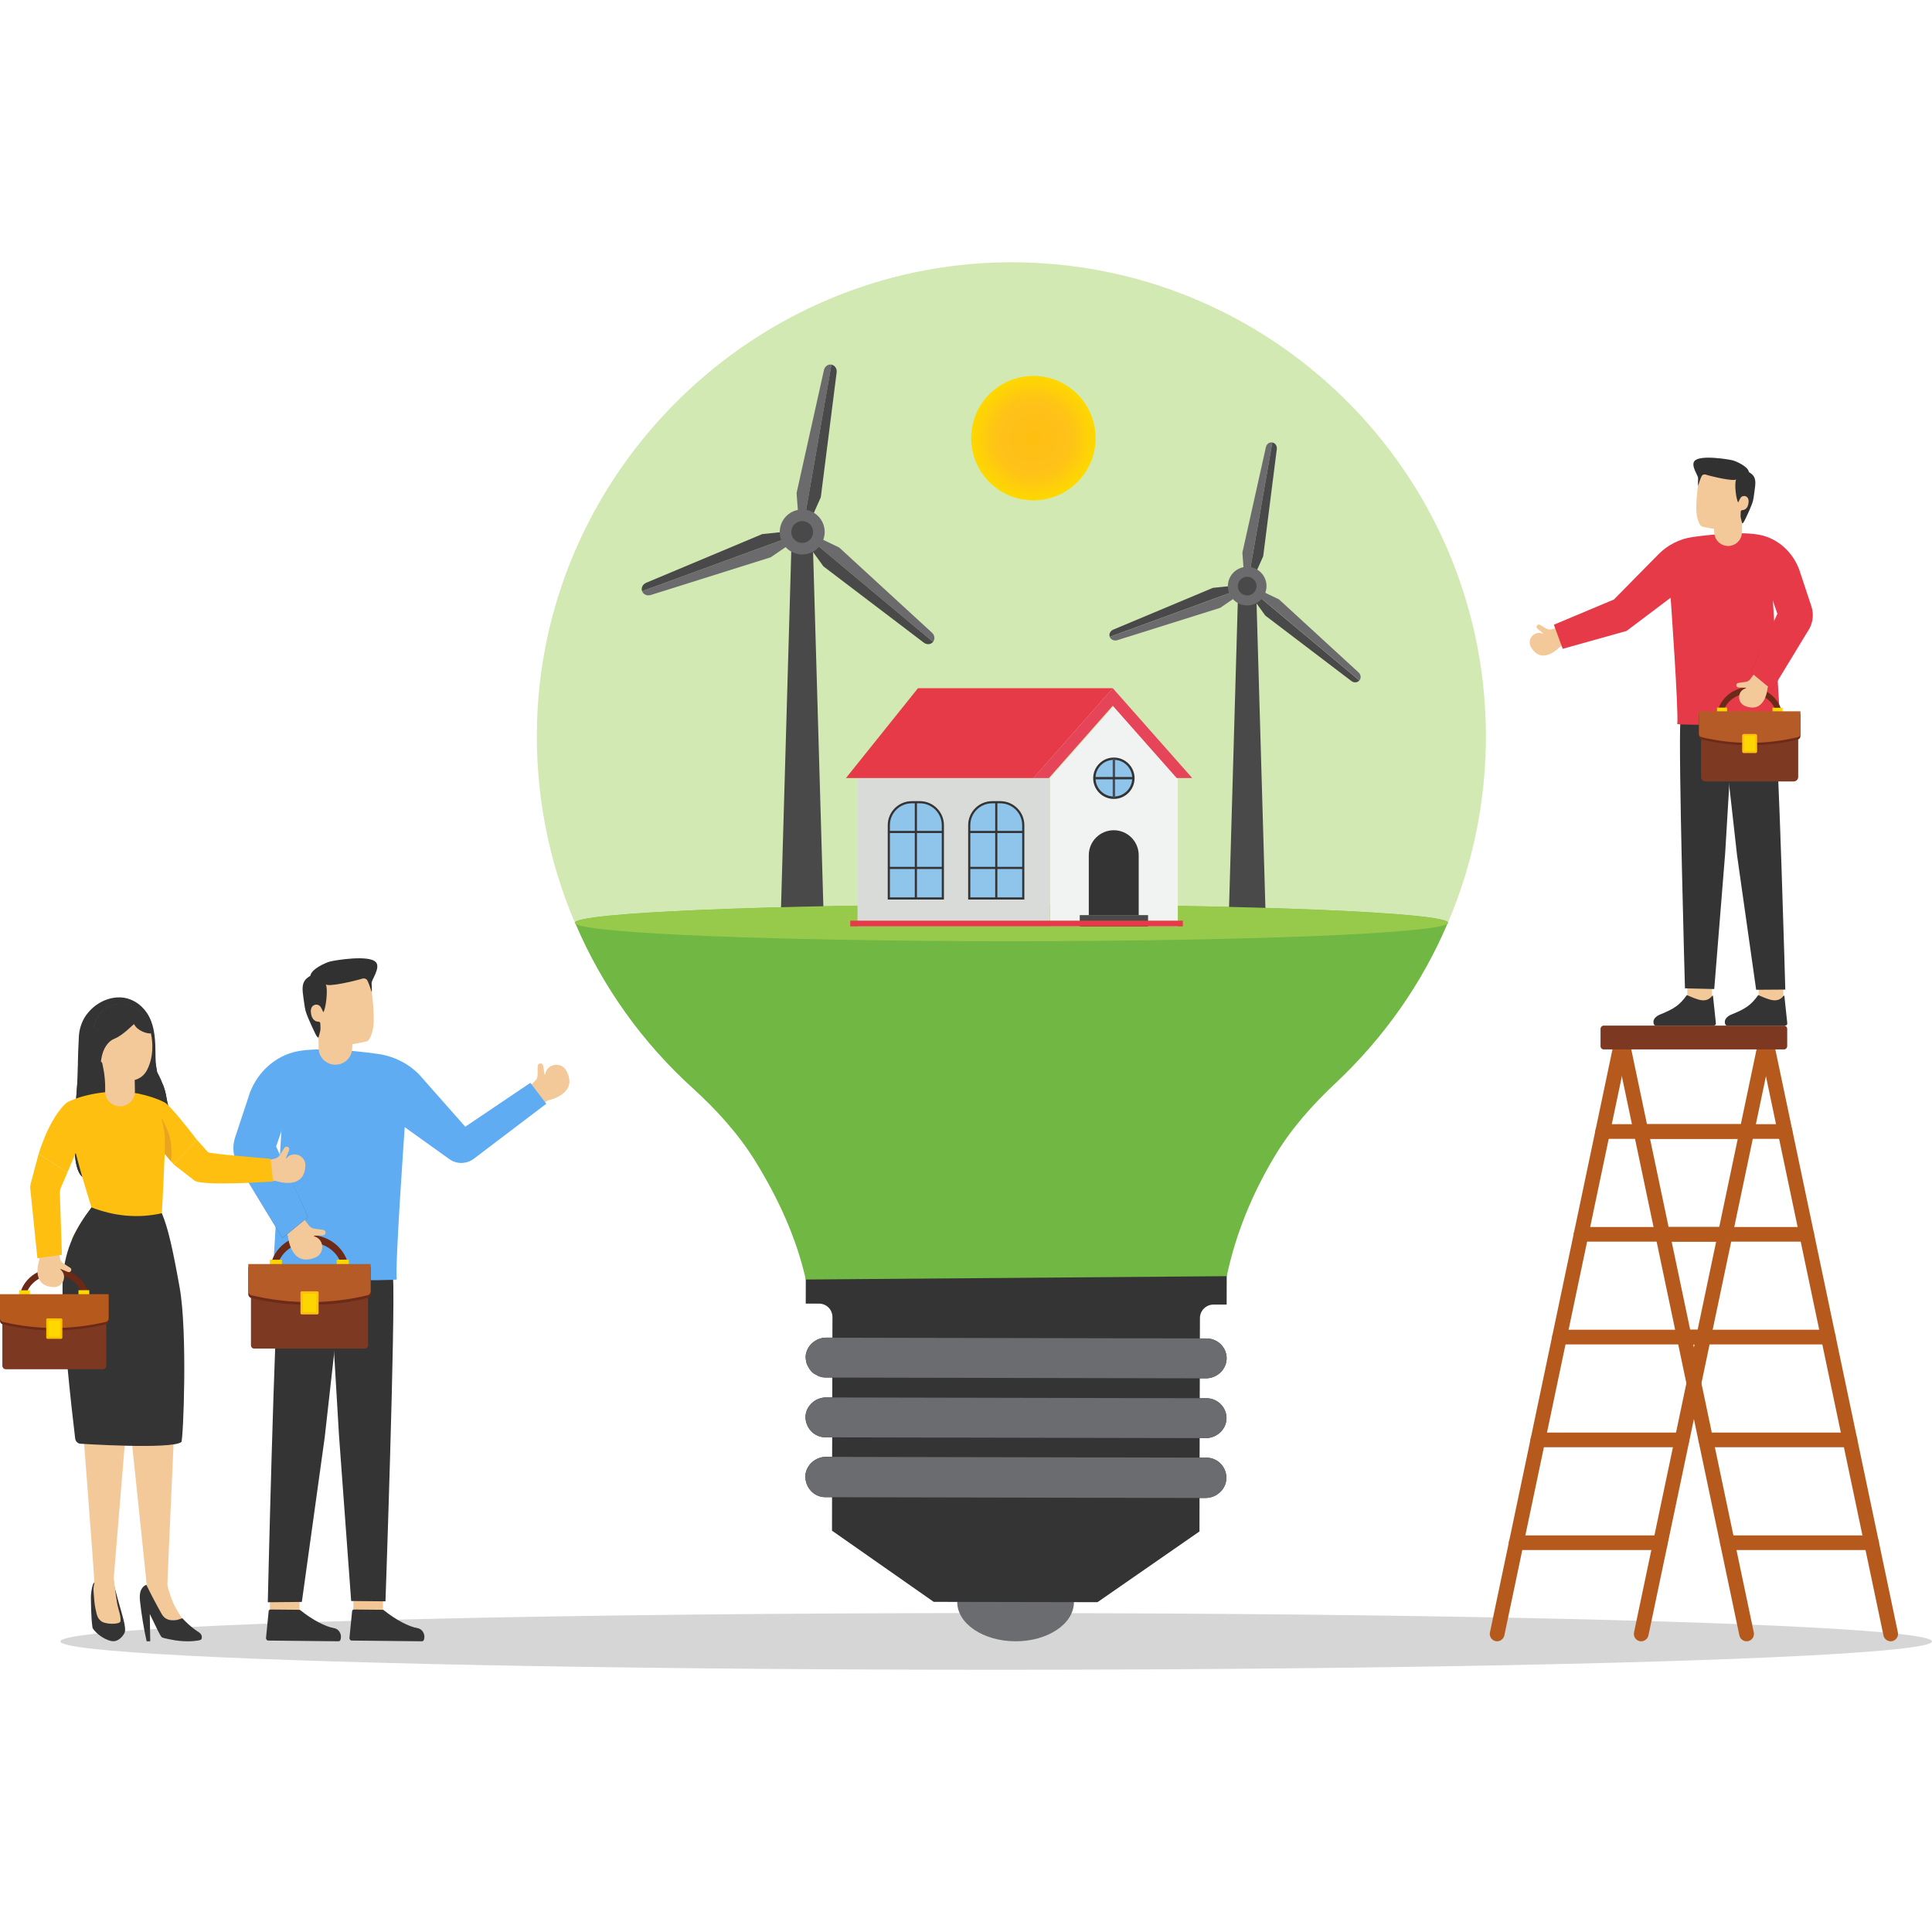 <?xml version="1.0" encoding="utf-8"?>
<svg xmlns="http://www.w3.org/2000/svg" id="Layer_1" style="enable-background:new 0 0 2950 2950" version="1.1" viewBox="0 0 2950 2950" x="0" y="0">
  <g>
    <g>
      <ellipse cx="1521.1" cy="2506.3" rx="1428.9" ry="43.3" style="opacity:.18;fill:#1e1e1e"/>
      <g>
        <g>
          <g>
            <g>
              <g>
                <path d="M1639.8,2446.5c-0.1,33-40,59.7-89.2,59.6c-49.2-0.1-89-26.9-89-59.9c0.1-33,40-59.7,89.2-59.6&#xD;&#xA;								C1600.1,2386.7,1639.9,2413.5,1639.8,2446.5z" style="fill:#6b6c6f"/>
                <g>
                  <path d="M1832.2,2012.6l-0.1,31.1l10.4,0c17.5,0,31.7,15,30.4,32.5c-1.3,16.2-15.6,28.5-31.8,28.4l-9.1,0&#xD;&#xA;									l-0.1,30.4l10.4,0c17.5,0,31.7,15,30.4,32.5c-1.3,16.2-15.6,28.5-31.8,28.4l-9.1,0l-0.1,29.8l10.4,0&#xD;&#xA;									c17.5,0,31.7,15,30.4,33.1c-1.3,16.2-15.6,28.5-31.8,28.4l-9.1,0l-0.1,51.2l-155.7,108l-250.1-0.5l-155.3-108.7l0.1-51.2&#xD;&#xA;									l-10.4,0c-17.5,0-31.1-15-30.4-33.1c1.3-16.2,15.6-28.5,31.8-28.5l9.1,0l0.1-29.8l-10.4,0c-17.5,0-31.1-15-30.4-32.5&#xD;&#xA;									c1.3-16.2,15.6-28.5,31.8-28.4l9.1,0l0.1-30.4l-10.4,0c-5.2,0-10.4-1.3-14.9-4.6c-4.5-1.9-8.4-5.8-11-11&#xD;&#xA;									c-3.2-4.5-4.5-10.4-4.5-16.9c1.3-16.2,15.6-28.5,31.8-28.4l9.1,0l0.1-31.1c0-11.7-9-20.8-20.7-20.8l-20.1,0l0.4-183.4&#xD;&#xA;									l642.7,1.4L1873,1992l-20.1,0C1841.9,1991.9,1832.2,2001,1832.2,2012.6z" style="fill:#353434"/>
                  <path d="M1872.9,2076.2c-1.3,16.2-15.6,28.5-31.8,28.4l-580.5-1.2c-5.2,0-10.4-1.3-14.9-4.6&#xD;&#xA;									c-4.5-1.9-8.4-5.8-11-11c-3.2-4.5-4.5-10.4-4.5-16.9c1.3-16.2,15.6-28.5,31.8-28.4l580.5,1.2&#xD;&#xA;									C1860,2043.8,1874.2,2058.7,1872.9,2076.2z" style="fill:#6b6c6f"/>
                  <path d="M1245.6,2098.8c-4.5-1.9-8.4-5.8-11-11l1.3-2.6L1245.6,2098.8z" style="fill:#6b6c6f"/>
                  <path d="M1872.7,2167.5c-1.3,16.2-15.6,28.5-31.8,28.4l-580.5-1.2c-17.5,0-31.1-15-30.4-32.5&#xD;&#xA;									c1.3-16.2,15.6-28.5,31.8-28.4l580.5,1.2C1859.8,2135.1,1874,2150.1,1872.7,2167.5z" style="fill:#6b6c6f"/>
                  <path d="M1872.5,2258.9c-1.3,16.2-15.6,28.5-31.8,28.4l-580.5-1.2c-17.5,0-31.1-15-30.4-33.1&#xD;&#xA;									c1.3-16.2,15.6-28.5,31.8-28.5l580.5,1.2C1859.6,2225.8,1873.8,2240.8,1872.5,2258.9z" style="fill:#6b6c6f"/>
                </g>
              </g>
              <g>
                <g style="opacity:.42">
                  <path d="M2268.9,1119.1c0.6,103-20.1,200.9-58,289.8c0-15.3-298.5-27.9-666.7-27.9s-666.4,12.6-666.4,27.9&#xD;&#xA;									c-40.2-94.3-61.3-198.8-57.7-309c12.9-384.7,332.2-695.5,717.2-699.4C1938,396.5,2265.6,718.5,2268.9,1119.1z" style="fill:#97ca4a"/>
                </g>
                <g>
                  <path d="M2211,1408.9c0,0.6-0.3,0.9-0.9,1.5c-39.3,92.5-97.9,174.8-170,242.7c-36.3,33.9-69.4,71.2-94.6,113.8&#xD;&#xA;									c-33.9,56.8-58.6,117.1-72.4,181.7l-642.7,5.1c-14.7-64.6-42.3-124.3-77.2-180.8c-25.8-41.7-59.2-78.4-95.5-111.4&#xD;&#xA;									c-76.6-69.4-137.8-154.7-179-251.1c-0.6-0.6-0.9-0.9-0.9-1.5c0-15.3,298.2-27.9,666.4-27.9S2211,1393.6,2211,1408.9z" style="fill:#70b744"/>
                </g>
              </g>
            </g>
          </g>
        </g>
      </g>
      <polygon points="1932.4 1394.4 1876.4 1394.4 1890.4 905.3 1918.2 905.3" style="fill:#4a494a"/>
      <g>
        <g>
          <g>
            <path d="M1942.7,675.6l-35.9,205.9l-7.1-1.2l-2.7-36.4l35.9-161.1C1933.9,678,1938.2,674.8,1942.7,675.6z" style="fill:#6b6b6d"/>
            <path d="M1928.8,849.4l-14.9,33.3l-7.1-1.2l35.9-205.9c4.5,0.8,7.5,5.2,6.9,10L1928.8,849.4z" style="fill:#4a494a"/>
          </g>
          <g>
            <path d="M1694.5,972.5l196.3-71.8l2.5,6.8l-30.1,20.6l-157.5,49.5C1701,978.9,1696.1,976.7,1694.5,972.5z" style="fill:#6b6b6d"/>
            <path d="M1852,897.6l36.3-3.8l2.5,6.8l-196.3,71.8c-1.6-4.3,0.8-9.1,5.3-11L1852,897.6z" style="fill:#4a494a"/>
          </g>
          <g>
            <path d="M2075.7,1038.9l-160.3-134l4.6-5.5l32.9,15.8l121.6,111.6C2078.1,1030.2,2078.6,1035.5,2075.7,1038.9z" style="fill:#6b6b6d"/>
            <path d="M1932.1,940l-21.4-29.5l4.6-5.5l160.3,134c-2.9,3.5-8.2,3.9-12.1,0.9L1932.1,940z" style="fill:#4a494a"/>
          </g>
        </g>
        <g>
          <path d="M1933.4,900c-2.8,16-18.1,26.8-34.1,24c-16-2.8-26.8-18.1-24-34.1c2.8-16,18.1-26.8,34.1-24&#xD;&#xA;					C1925.5,868.7,1936.2,883.9,1933.4,900z" style="fill:#6b6b6d"/>
          <path d="M1918.4,897.4c-1.4,7.8-8.8,13-16.5,11.6c-7.8-1.4-13-8.8-11.6-16.5c1.4-7.8,8.8-13,16.5-11.6&#xD;&#xA;					C1914.6,882.2,1919.8,889.6,1918.4,897.4z" style="fill:#4a494a"/>
        </g>
      </g>
      <polygon points="1257.5 1394.4 1192.3 1394.4 1208.7 824.4 1241 824.4" style="fill:#4a494a"/>
      <g>
        <g>
          <g>
            <path d="M1269.6,556.7l-41.8,239.9l-8.3-1.4l-3.2-42.4l41.8-187.8C1259.3,559.5,1264.3,555.8,1269.6,556.7z" style="fill:#6b6b6d"/>
            <path d="M1253.3,759.3l-17.3,38.8l-8.3-1.4l41.8-239.9c5.2,0.9,8.7,6,8,11.7L1253.3,759.3z" style="fill:#4a494a"/>
          </g>
          <g>
            <path d="M980.4,902.7l228.7-83.7l2.9,7.9l-35.1,24l-183.5,57.7C987.9,910.2,982.2,907.7,980.4,902.7z" style="fill:#6b6b6d"/>
            <path d="M1163.9,815.5l42.3-4.4l2.9,7.9l-228.7,83.7c-1.8-5,0.9-10.6,6.1-12.8L1163.9,815.5z" style="fill:#4a494a"/>
          </g>
          <g>
            <path d="M1424.6,980.2l-186.9-156.2l5.4-6.4l38.3,18.4l141.7,130.1C1427.3,969.9,1428,976.1,1424.6,980.2z" style="fill:#6b6b6d"/>
            <path d="M1257.3,864.8l-24.9-34.4l5.4-6.4l186.9,156.2c-3.4,4.1-9.6,4.5-14.1,1.1L1257.3,864.8z" style="fill:#4a494a"/>
          </g>
        </g>
        <g>
          <path d="M1258.7,818.2c-3.3,18.7-21.1,31.2-39.7,27.9c-18.7-3.3-31.2-21.1-27.9-39.7c3.3-18.7,21.1-31.2,39.7-27.9&#xD;&#xA;					C1249.5,781.7,1262,799.5,1258.7,818.2z" style="fill:#6b6b6d"/>
          <path d="M1241.3,815.2c-1.6,9.1-10.2,15.1-19.3,13.5s-15.1-10.2-13.5-19.3c1.6-9.1,10.2-15.1,19.3-13.5&#xD;&#xA;					S1242.9,806.1,1241.3,815.2z" style="fill:#4a494a"/>
        </g>
      </g>
      <path d="M2211,1408.9c0,0.6-0.3,0.9-0.9,1.5c-17.7,15-309,26.7-665.8,26.7c-356.8,0-647.8-11.7-665.5-26.7&#xD;&#xA;			c-0.6-0.6-0.9-0.9-0.9-1.5c0-15.3,298.2-27.9,666.4-27.9S2211,1393.6,2211,1408.9z" style="fill:#97ca4a"/>
      <g>
        <g>
          <polyline points="1798.4 1188.2 1700.8 1077.8 1603.2 1188.2 1603.2 1414.7 1798.4 1414.7 1798.4 1188.2" style="fill:#f0f3f1"/>
        </g>
        <g>
          <g>
            <path d="M1670.9,1188.2c0,16.5,13.4,29.8,29.8,29.8c16.5,0,29.8-13.4,29.8-29.8c0-16.5-13.4-29.8-29.8-29.8&#xD;&#xA;						C1684.3,1158.4,1670.9,1171.7,1670.9,1188.2z" style="fill:#8fc5ea"/>
            <path d="M1700.8,1219.9c17.4,0,31.6-14.2,31.6-31.6c0-17.4-14.2-31.6-31.6-31.6c-17.4,0-31.6,14.2-31.6,31.6&#xD;&#xA;						C1669.2,1205.7,1683.3,1219.9,1700.8,1219.9z M1700.8,1160.2c15.5,0,28,12.6,28,28c0,15.5-12.6,28-28,28c-15.5,0-28-12.6-28-28&#xD;&#xA;						C1672.7,1172.8,1685.3,1160.2,1700.8,1160.2z" style="fill:#353434"/>
          </g>
          <g>
            <rect height="59.7" style="fill:#424e5c" width="3.6" x="1699" y="1158.4"/>
          </g>
          <g>
            <rect height="3.6" style="fill:#353434" width="59.7" x="1670.9" y="1186.4"/>
          </g>
        </g>
        <g>
          <rect height="17.4" style="fill:#4a4a4a" transform="rotate(-180 1700.79 1406.06)" width="104.3" x="1648.6" y="1397.4"/>
        </g>
        <g>
          <path d="M1662.6,1397.4h76.1v-91.6c0-21-17-38.1-38.1-38.1l0,0c-21,0-38.1,17-38.1,38.1V1397.4z" style="fill:#353434"/>
        </g>
        <g>
          <rect height="226.5" style="fill:#d8dbd7" transform="rotate(-180 1456.27 1301.48)" width="293.9" x="1309.3" y="1188.2"/>
        </g>
        <g>
          <polygon points="1699.1 1077.6 1601.6 1188 1577.9 1188 1699.1 1050.8 1820.4 1188 1796.7 1188" style="fill:#e64459"/>
        </g>
        <g>
          <polygon points="1699.1 1050.8 1401.7 1050.8 1291.7 1188 1577.9 1188" style="fill:#e63a48"/>
        </g>
        <g>
          <g>
            <path d="M1562.5,1371.8V1260c0-19.3-15.7-35-35-35h-12.4c-19.3,0-35,15.7-35,35v111.8H1562.5z" style="fill:#8fc5ea"/>
            <path d="M1478.4,1373.5h85.7V1260c0-20.2-16.4-36.7-36.7-36.7h-12.4c-20.2,0-36.7,16.4-36.7,36.7V1373.5z&#xD;&#xA;						 M1560.8,1370.2h-79.2V1260c0-18.4,15-33.4,33.4-33.4h12.4c18.4,0,33.4,15,33.4,33.4V1370.2z" style="fill:#353434"/>
          </g>
          <g>
            <rect height="146.8" style="fill:#353434" width="3.3" x="1519.6" y="1225"/>
          </g>
          <g>
            <rect height="3.3" style="fill:#353434" width="82.4" x="1480" y="1268.7"/>
          </g>
          <g>
            <rect height="3.3" style="fill:#353434" width="82.4" x="1480" y="1323.6"/>
          </g>
        </g>
        <g>
          <g>
            <path d="M1439.7,1371.8V1260c0-19.3-15.7-35-35-35h-12.4c-19.3,0-35,15.7-35,35v111.8H1439.7z" style="fill:#8fc5ea"/>
            <path d="M1355.6,1373.5h85.7V1260c0-20.2-16.4-36.7-36.7-36.7h-12.4c-20.2,0-36.7,16.4-36.7,36.7V1373.5z&#xD;&#xA;						 M1438,1370.2h-79.2V1260c0-18.4,15-33.4,33.4-33.4h12.4c18.4,0,33.4,15,33.4,33.4V1370.2z" style="fill:#353434"/>
          </g>
          <g>
            <rect height="146.8" style="fill:#353434" width="3.3" x="1396.8" y="1225"/>
          </g>
          <g>
            <rect height="3.3" style="fill:#353434" width="82.4" x="1357.2" y="1268.7"/>
          </g>
          <g>
            <rect height="3.3" style="fill:#353434" width="82.4" x="1357.2" y="1323.6"/>
          </g>
        </g>
        <rect height="8.7" style="fill:#e63a48" transform="rotate(-180 1552.194 1410.193)" width="507.8" x="1298.3" y="1405.9"/>
      </g>
      <g>
        <g>
          <g>
            <g>
              <g>
                <g>
                  <path d="M2506,2506.1c-0.8,0-1.5-0.1-2.3-0.2c-6.1-1.3-9.9-7.2-8.7-13.3l190.5-906.4c1.3-6.1,7.2-9.9,13.3-8.7&#xD;&#xA;									c6.1,1.3,9.9,7.2,8.7,13.3l-190.5,906.4C2515.8,2502.4,2511.2,2506.1,2506,2506.1z" style="fill:#b5591c"/>
                </g>
                <g>
                  <path d="M2286,2506.1c-0.8,0-1.5-0.1-2.3-0.2c-6.1-1.3-9.9-7.2-8.7-13.3l190.5-906.4c1.3-6.1,7.2-9.9,13.3-8.7&#xD;&#xA;									c6.1,1.3,9.9,7.2,8.7,13.3l-190.5,906.4C2295.8,2502.4,2291.1,2506.1,2286,2506.1z" style="fill:#b5591c"/>
                </g>
              </g>
              <g>
                <g>
                  <path d="M2667.2,1738.9h-220c-6.2,0-11.2-5-11.2-11.2s5-11.2,11.2-11.2h220c6.2,0,11.2,5,11.2,11.2&#xD;&#xA;									S2673.4,1738.9,2667.2,1738.9z" style="fill:#b5591c"/>
                </g>
                <g>
                  <path d="M2634.2,1895.9h-220c-6.2,0-11.2-5-11.2-11.2c0-6.2,5-11.2,11.2-11.2h220c6.2,0,11.2,5,11.2,11.2&#xD;&#xA;									C2645.4,1890.9,2640.4,1895.9,2634.2,1895.9z" style="fill:#b5591c"/>
                </g>
                <g>
                  <path d="M2601.2,2052.8h-220c-6.2,0-11.2-5-11.2-11.2c0-6.2,5-11.2,11.2-11.2h220c6.2,0,11.2,5,11.2,11.2&#xD;&#xA;									C2612.4,2047.8,2607.4,2052.8,2601.2,2052.8z" style="fill:#b5591c"/>
                </g>
                <g>
                  <path d="M2568.2,2209.8h-220.1c-6.2,0-11.2-5-11.2-11.2c0-6.2,5-11.2,11.2-11.2h220.1c6.2,0,11.2,5,11.2,11.2&#xD;&#xA;									C2579.5,2204.7,2574.4,2209.8,2568.2,2209.8z" style="fill:#b5591c"/>
                </g>
                <g>
                  <path d="M2535.2,2366.8h-220.1c-6.2,0-11.2-5-11.2-11.2s5-11.2,11.2-11.2h220.1c6.2,0,11.2,5,11.2,11.2&#xD;&#xA;									S2541.4,2366.8,2535.2,2366.8z" style="fill:#b5591c"/>
                </g>
              </g>
            </g>
            <g>
              <g>
                <g>
                  <path d="M2666.9,2506.1c0.8,0,1.5-0.1,2.3-0.2c6.1-1.3,9.9-7.2,8.7-13.3l-190.5-906.4&#xD;&#xA;									c-1.3-6.1-7.2-9.9-13.3-8.7c-6.1,1.3-9.9,7.2-8.7,13.3l190.5,906.4C2657,2502.4,2661.7,2506.1,2666.9,2506.1z" style="fill:#b5591c"/>
                </g>
                <g>
                  <path d="M2886.9,2506.1c0.8,0,1.5-0.1,2.3-0.2c6.1-1.3,9.9-7.2,8.7-13.3l-190.5-906.4&#xD;&#xA;									c-1.3-6.1-7.2-9.9-13.3-8.7c-6.1,1.3-9.9,7.2-8.7,13.3l190.5,906.4C2877,2502.4,2881.7,2506.1,2886.9,2506.1z" style="fill:#b5591c"/>
                </g>
              </g>
              <g>
                <g>
                  <path d="M2505.6,1738.9h220c6.2,0,11.2-5,11.2-11.2s-5-11.2-11.2-11.2h-220c-6.2,0-11.2,5-11.2,11.2&#xD;&#xA;									S2499.4,1738.9,2505.6,1738.9z" style="fill:#b5591c"/>
                </g>
                <g>
                  <path d="M2538.7,1895.9h220c6.2,0,11.2-5,11.2-11.2c0-6.2-5-11.2-11.2-11.2h-220c-6.2,0-11.2,5-11.2,11.2&#xD;&#xA;									C2527.4,1890.9,2532.5,1895.9,2538.7,1895.9z" style="fill:#b5591c"/>
                </g>
                <g>
                  <path d="M2571.7,2052.8h220c6.2,0,11.2-5,11.2-11.2c0-6.2-5-11.2-11.2-11.2h-220c-6.2,0-11.2,5-11.2,11.2&#xD;&#xA;									C2560.5,2047.8,2565.5,2052.8,2571.7,2052.8z" style="fill:#b5591c"/>
                </g>
                <g>
                  <path d="M2604.6,2209.8h220.1c6.2,0,11.2-5,11.2-11.2c0-6.2-5-11.2-11.2-11.2h-220.1c-6.2,0-11.2,5-11.2,11.2&#xD;&#xA;									C2593.4,2204.7,2598.4,2209.8,2604.6,2209.8z" style="fill:#b5591c"/>
                </g>
                <g>
                  <path d="M2637.6,2366.8h220.1c6.2,0,11.2-5,11.2-11.2s-5-11.2-11.2-11.2h-220.1c-6.2,0-11.2,5-11.2,11.2&#xD;&#xA;									S2631.4,2366.8,2637.6,2366.8z" style="fill:#b5591c"/>
                </g>
              </g>
            </g>
          </g>
          <path d="M2723.9,1602.4h-275c-2.8,0-5-2.3-5-5V1571c0-2.8,2.3-5,5-5h275c2.8,0,5,2.3,5,5v26.4&#xD;&#xA;					C2728.9,1600.1,2726.7,1602.4,2723.9,1602.4z" style="fill:#7c3821"/>
        </g>
      </g>
      <g>
        <g>
          <rect height="37.6" style="fill:#f4c999" transform="rotate(-90.019 2704.23 1521.35)" width="43" x="2682.7" y="1502.5"/>
          <path d="M2726,1565.9l-89.1,0c-1.5,0-2.4-1.2-2.9-2.9c-1.8-6.4,3.4-11.3,9.5-13.8c21.9-8.9,30.1-14.4,41.2-29.8&#xD;&#xA;					c16.8,7.1,29.1,13.3,38.8,1c0.4-0.4,1.1-0.2,1.1,0.3l4.4,41.6C2729.3,1564.3,2727.9,1565.9,2726,1565.9z" style="fill:#353434"/>
        </g>
        <g>
          <g>
            <g>
              <g>
                <rect height="37.6" style="fill:#f4c999" transform="rotate(-90.02 2595.207 1521.35)" width="43" x="2573.7" y="1502.5"/>
                <path d="M2617,1565.9l-89.1,0c-1.5,0-2.4-1.2-2.9-2.9c-1.8-6.4,3.4-11.3,9.5-13.8c21.9-8.9,30.1-14.4,41.2-29.8&#xD;&#xA;								c16.8,7.1,29.1,13.3,38.8,1c0.4-0.4,1.1-0.2,1.1,0.3l4.4,41.6C2620.3,1564.3,2618.8,1565.9,2617,1565.9z" style="fill:#353434"/>
              </g>
            </g>
          </g>
        </g>
        <g>
          <g>
            <path d="M2382.5,957.5l9,24.8l-9.9,5.6c0,0-27.2,29.5-44-0.1c-6.5-11.5,4.9-25.1,17.3-20.5&#xD;&#xA;						c0.2,0.1,0.3,0.1,0.5,0.2c0.4,0.2,0.8-0.4,0.4-0.7l-8.4-7.1c-1.4-1.2-1.6-3.3-0.5-4.8l0,0c1.1-1.3,3-1.7,4.5-0.8l10,5.8&#xD;&#xA;						c2.2,1.3,4.9,1.7,7.4,1L2382.5,957.5z" style="fill:#f4c999"/>
          </g>
          <path d="M2634.2,1302.8l-16.7,207.4l-44.7-1.1c0,0-10.2-358.5-7-408.2c0.7-11.2,1.4-20.5,2-27.4&#xD;&#xA;					c0.7-8.7,1.1-13.5,1.1-13.5l79,5.9l-0.4,14.5L2634.2,1302.8z" style="fill:#353434"/>
          <path d="M2652.3,1305.6l29.2,205.7l44.5-0.3c0,0-10.1-361-15.9-410.4c-1.3-11.1-2.5-20.4-3.4-27.3&#xD;&#xA;					c-1.1-8.6-1.8-13.4-1.8-13.4l-78.6,10l1.2,14.4L2652.3,1305.6z" style="fill:#353434"/>
          <g>
            <g>
              <g>
                <path d="M2464.3,915.4l-91.7,38.5l13.5,36.8l97.5-27.3l67.3-50.7c0,0,12.5,174.9,10.1,192.9&#xD;&#xA;								c-0.2,1.6,157.8,2.4,157.2-3.4l-11.6-193.5l42.1-34.7c-8.4-26.7-29-48.2-55.9-55.9c-24.5-7.1-72.5-3.1-108.3,1.9&#xD;&#xA;								c-19.7,2.8-38,12-52,26.2L2464.3,915.4z" style="fill:#e63a48"/>
              </g>
            </g>
          </g>
          <g>
            <path d="M2617.5,813.6c-0.2-3.5-0.4-6-0.4-6s-17.1-3-18.8-3.8c-3.3-1.6-8.2-12.8-8.2-25.9&#xD;&#xA;						c-0.1-13.2,1.4-26.5,2-32s3.1-27.6,24-35c20.9-7.4,47.5,4.1,53.8,24.8c6.3,20.7,2.6,36.4-1.5,42.5c-4.1,6.1-7.7,16.9-8.3,21.1&#xD;&#xA;						c-0.2,1.7-0.3,7-0.3,13c0.1,11.1-8.4,20.4-19.5,21.3l0,0C2628.6,834.5,2618.2,825.5,2617.5,813.6z" style="fill:#f4c999"/>
            <path d="M2658.1,759.6c-1.7,2.3-4,7.6-4,7.6c-3.1-3.9-6.4-29.1-3-35.6c-1.6,4.4-37.5-4-46.8-7&#xD;&#xA;						c-1.9-0.6-4.6,0-5.8,2c-1.4,2.2-5,12.8-5.8,15.5c-0.2-4.1,0.1-8,0.2-12c0.1-3.8-11.3-18.9-5.7-26c8.1-10.3,52.7-2.6,58.1-1.3&#xD;&#xA;						c5.9,1.5,24.2,9.6,25.1,18.1c6.6,3.8,11.1,8.2,9.6,21.1c-0.7,6.2-1.6,12.4-2.5,18.6c-0.9,6.1-3.3,11.2-5.6,16.9&#xD;&#xA;						c-2,4.9-4.4,9.5-6.6,14.3c-0.4,0.8-3.4,7.9-5,7.2c-0.3-0.1-1.9-6.5-2.2-8.1c-0.6-2.6-0.4-5.2-0.2-7.8c0-1-0.1-2.1,0.4-3&#xD;&#xA;						c0.8-1.4,2.5-1.1,3.8-1.4c4.2-0.9,6.6-4.9,7.4-8.8c0.9-4.2,1-9.9-3.6-12c-2.4-1.1-5.5-0.7-7.4,1.3&#xD;&#xA;						C2658.3,759.4,2658.2,759.5,2658.1,759.6z" style="fill:#323131"/>
          </g>
          <g>
            <g>
              <path d="M2671.6,1142.2c27.6,0,50-20.8,50-46.3c0-25.5-22.4-46.7-50-46.7c-27.6,0-50,21.2-50,46.7&#xD;&#xA;							C2621.5,1121.4,2644,1142.2,2671.6,1142.2z M2671.6,1058.6c22.9,0,41.5,16.5,41.5,37.3c0,20.8-18.6,37.7-41.5,37.7&#xD;&#xA;							c-22.9,0-41.5-16.9-41.5-37.7C2630.1,1075.1,2648.7,1058.6,2671.6,1058.6z" style="fill:#6e2a18"/>
            </g>
            <rect height="16.5" style="fill:#fcd600" transform="rotate(-180 2714.124 1088.89)" width="15.4" x="2706.4" y="1080.6"/>
            <rect height="16.5" style="fill:#fcd600" transform="rotate(-180 2629.441 1088.736)" width="15.4" x="2621.8" y="1080.5"/>
            <path d="M2604.2,1193.2h134.7c3.7,0,6.8-3,6.8-6.8V1102c0-3.7-3-6.8-6.8-6.8h-134.7c-3.7,0-6.8,3-6.8,6.8v84.5&#xD;&#xA;						C2597.4,1190.2,2600.5,1193.2,2604.2,1193.2z" style="fill:#7d3921"/>
            <path d="M2598.1,1129.2c49,11.6,98,11.6,147,0c2.3-0.5,4-2.6,4-5v-34.5h-155v34.5&#xD;&#xA;						C2594.1,1126.5,2595.7,1128.6,2598.1,1129.2z" style="fill:#6e2a18"/>
            <path d="M2598.1,1125.6c49,11.6,98,11.6,147,0c2.3-0.5,4-2.6,4-5v-34.5h-155v34.5&#xD;&#xA;						C2594.1,1123,2595.7,1125.1,2598.1,1125.6z" style="fill:#b45b27"/>
            <g>
              <path d="M2662.6,1149.9h17.9c1.4,0,2.5-1.1,2.5-2.5v-24.2c0-1.4-1.1-2.5-2.5-2.5h-17.9c-1.4,0-2.5,1.1-2.5,2.5&#xD;&#xA;							v24.2C2660.1,1148.8,2661.2,1149.9,2662.6,1149.9z" style="fill:#fdbe10"/>
              <rect height="17.2" style="fill:#fcd600" transform="rotate(90 2671.567 1135.263)" width="23.5" x="2659.8" y="1126.7"/>
            </g>
          </g>
          <g>
            <path d="M2680.6,1026.3l22.5,13.8l-4.2,10.5c0,0-3,40-34.5,27.3c-12.3-5-11.8-22.7,0.8-26.8&#xD;&#xA;						c0.2-0.1,0.4-0.1,0.5-0.2c0.4-0.1,0.4-0.8-0.1-0.8l-11-0.4c-1.9-0.1-3.4-1.6-3.4-3.5l0,0c0-1.7,1.3-3.2,3-3.4l11.5-1.7&#xD;&#xA;						c2.6-0.4,4.9-1.7,6.5-3.8L2680.6,1026.3z" style="fill:#f4c999"/>
          </g>
          <g>
            <g>
              <path d="M2713.9,937.2c-0.1,0.3-40.5,89.2-40.6,89.4c0.2,0.3,32,26.2,32.2,26.5l0.4,0.3l0.2-0.4l57.1-93.8&#xD;&#xA;							c0.3,0.1-59.4,94.5-57.2,93.3c0.1,0.2-32.9-27.4-31.9-25.8C2674.1,1026.6,2713.9,937.2,2713.9,937.2L2713.9,937.2z" style="fill:#e02342"/>
              <path d="M2748.7,874.1l17.1,51.6c3.7,11,2.7,23.1-2.6,33.5l-57.5,93.6l-32-26.3l40.2-89.3l-16.1-46.9&#xD;&#xA;							L2748.7,874.1z" style="fill:#e63a48"/>
            </g>
          </g>
        </g>
      </g>
      <g>
        <g>
          <g>
            <g>
              <rect height="45.2" style="fill:#f3c795" transform="rotate(-89.426 562.182 2451.6)scale(1)" width="51.7" x="536.3" y="2429"/>
            </g>
            <g>
              <path d="M537,2505l107.5,1.1c1.6,0,2.6-1.4,3.1-3.4c2-7.7-3-15.5-10.1-16.7c-13.1-2.2-32.8-12.3-51.5-27.4&#xD;&#xA;							c-0.4-0.4-1-0.6-1.5-0.6l-44.2-0.4c-1.4,0-2.6,1.1-2.7,2.7l-4,40.6C533.4,2503,535,2505,537,2505z" style="fill:#353434"/>
            </g>
          </g>
          <g>
            <g>
              <rect height="45.2" style="fill:#f3c795" transform="rotate(-89.426 434.748 2451.6)scale(1)" width="51.7" x="408.9" y="2429"/>
            </g>
            <g>
              <path d="M409.6,2505l107.5,1.1c1.6,0,2.6-1.4,3.1-3.4c2-7.7-3-15.5-10.1-16.7c-13.1-2.2-32.8-12.3-51.5-27.4&#xD;&#xA;							c-0.4-0.4-1-0.6-1.5-0.6l-44.2-0.4c-1.4,0-2.6,1.1-2.7,2.7l-4,40.6C406,2503,407.6,2505,409.6,2505z" style="fill:#353434"/>
            </g>
          </g>
          <g>
            <g>
              <g>
                <path d="M805.3,1662.1l20,24.7l11.9-6.7c0,0,47.4-9.7,27.3-45.5c-7.8-13.9-28.9-10.6-31.9,5.1&#xD;&#xA;								c0,0.2-0.1,0.4-0.1,0.7c-0.1,0.5-0.9,0.5-1,0l-2.1-13.1c-0.4-2.2-2.4-3.8-4.7-3.5l0,0c-2.1,0.3-3.6,2-3.6,4.1l-0.3,14&#xD;&#xA;								c-0.1,3.1-1.3,6.1-3.6,8.3L805.3,1662.1z" style="fill:#f4c999"/>
              </g>
            </g>
            <g>
              <g>
                <g>
                  <g>
                    <path d="M517.6,2191.4l18.6,253.2l52.4,0.5c0,0,15.3-437.2,11.5-497.1c-0.9-13.5-1.7-24.8-2.4-33.1&#xD;&#xA;										c-0.8-10.4-1.3-16.3-1.3-16.3l-95.2,7.1l0.5,17.5L517.6,2191.4z" style="fill:#353434"/>
                  </g>
                  <g>
                    <path d="M495.8,2194.8l-34.9,251.2l-52,0.5c0,0,10.2-439.3,17.2-498.9c1.6-13.4,3-24.6,4.1-32.9&#xD;&#xA;										c1.3-10.4,2.2-16.2,2.2-16.2l94.7,12.1l-1.4,17.4L495.8,2194.8z" style="fill:#353434"/>
                  </g>
                  <g>
                    <g>
                      <path d="M710.4,1720.4l99.4-67l24.3,32l-111,84.2c-11,8.1-25.9,8.2-37,0.3l-68.1-48.8&#xD;&#xA;											c0,0-15,210.8-12.2,232.5c0.3,1.9-190.2,2.9-189.5-4.1l14-233.3l-50.8-41.8c10.1-32.1,35-58.1,67.3-67.4&#xD;&#xA;											c29.6-8.6,87.5-3.8,130.6,2.3c23.8,3.3,45.9,14.4,62.7,31.5L710.4,1720.4z" style="fill:#5facf2"/>
                    </g>
                  </g>
                  <g>
                    <g>
                      <path d="M537.7,1601.7c0.3-4.2,0.4-7.3,0.4-7.3s20.7-3.6,22.7-4.6c4-1.9,9.8-15.4,9.9-31.3&#xD;&#xA;											c0.1-15.9-1.6-31.9-2.4-38.5c-0.8-6.6-3.8-33.3-29-42.2c-25.2-8.9-57.3,4.9-64.9,29.9c-7.6,25-3.1,43.9,1.8,51.2&#xD;&#xA;											c5,7.3,9.3,20.4,10,25.5c0.3,2,0.3,8.5,0.3,15.6c-0.1,13.4,10.2,24.6,23.5,25.6l0,0C524.4,1626.8,536.9,1616,537.7,1601.7&#xD;&#xA;											z" style="fill:#f4c999"/>
                    </g>
                    <g>
                      <path d="M488.9,1536.5c2,2.7,4.8,9.1,4.8,9.1c3.7-4.7,7.7-35.1,3.6-43c1.9,5.4,45.2-4.9,56.4-8.4&#xD;&#xA;											c2.3-0.7,5.5,0.1,7,2.5c1.7,2.6,6,15.4,7,18.7c0.3-4.9-0.1-9.6-0.3-14.5c-0.1-4.6,13.6-22.8,6.9-31.3&#xD;&#xA;											c-9.8-12.4-63.6-3.2-70.1-1.5c-7.1,1.8-29.1,11.6-30.3,21.9c-7.9,4.6-13.3,9.9-11.6,25.4c0.8,7.5,2,15,3.1,22.4&#xD;&#xA;											c1.1,7.4,3.9,13.6,6.8,20.4c2.4,5.9,5.3,11.5,7.9,17.3c0.5,1,4.1,9.5,6.1,8.7c0.3-0.1,2.2-7.8,2.7-9.8&#xD;&#xA;											c0.7-3.1,0.4-6.2,0.3-9.4c-0.1-1.2,0.1-2.6-0.5-3.6c-0.9-1.7-3-1.3-4.6-1.6c-5.1-1.1-7.9-5.9-8.9-10.6&#xD;&#xA;											c-1.1-5.1-1.2-11.9,4.4-14.5c2.9-1.3,6.7-0.8,8.9,1.6C488.6,1536.2,488.8,1536.4,488.9,1536.5z" style="fill:#323131"/>
                    </g>
                  </g>
                  <g>
                    <g>
                      <g>
                        <path d="M472.6,1997.7c-33.3,0-60.3-25-60.3-55.8c0-30.8,27.1-56.3,60.3-56.3c33.3,0,60.3,25.6,60.3,56.3&#xD;&#xA;												C532.9,1972.7,505.9,1997.7,472.6,1997.7z M472.6,1897c-27.6,0-50,19.9-50,44.9c0,25.1,22.4,45.5,50,45.5&#xD;&#xA;												c27.6,0,50-20.4,50-45.5C522.6,1916.8,500.2,1897,472.6,1897z" style="fill:#6e2a18"/>
                      </g>
                    </g>
                    <g>
                      <rect height="19.9" style="fill:#fcd600" width="18.5" x="412" y="1923.5"/>
                    </g>
                    <g>
                      <rect height="19.9" style="fill:#fcd600" width="18.5" x="514.1" y="1923.4"/>
                    </g>
                    <g>
                      <path d="M557,2059.2H388.2c-2.8,0-5-2.2-5-5v-108.2c0-2.8,2.2-5,5-5H557c2.8,0,5,2.2,5,5v108.2&#xD;&#xA;											C562,2057,559.7,2059.2,557,2059.2z" style="fill:#7d3921"/>
                    </g>
                    <g>
                      <path d="M561.2,1982.1c-59.1,13.9-118.2,13.9-177.3,0c-2.8-0.7-4.8-3.2-4.8-6.1v-41.6H566v41.6&#xD;&#xA;											C566,1978.9,564,1981.4,561.2,1982.1z" style="fill:#6e2a18"/>
                    </g>
                    <g>
                      <path d="M561.2,1977.8c-59.1,13.9-118.2,13.9-177.3,0c-2.8-0.7-4.8-3.2-4.8-6.1v-41.6H566v41.6&#xD;&#xA;											C566,1974.6,564,1977.1,561.2,1977.8z" style="fill:#b45b27"/>
                    </g>
                    <g>
                      <g>
                        <path d="M484.6,2007h-23.9c-1,0-1.9-0.8-1.9-1.9v-31.5c0-1,0.8-1.9,1.9-1.9h23.9c1,0,1.9,0.8,1.9,1.9v31.5&#xD;&#xA;												C486.4,2006.2,485.6,2007,484.6,2007z" style="fill:#fdbe10"/>
                      </g>
                      <g>
                        <rect height="20.7" style="fill:#fcd600" transform="rotate(90 472.591 1989.404)" width="28.4" x="458.4" y="1979"/>
                      </g>
                    </g>
                  </g>
                  <g>
                    <g>
                      <path d="M461.7,1858l-27.1,16.6l5.1,12.7c0,0,3.6,48.3,41.6,32.9c14.8-6,14.2-27.4-1-32.3&#xD;&#xA;											c-0.2-0.1-0.4-0.1-0.6-0.2c-0.5-0.2-0.4-0.9,0.1-1l13.3-0.4c2.3-0.1,4-1.9,4-4.2l0,0c0-2.1-1.5-3.8-3.6-4.1l-13.8-2&#xD;&#xA;											c-3.1-0.5-5.9-2.1-7.8-4.6L461.7,1858z" style="fill:#f4c999"/>
                    </g>
                  </g>
                  <g>
                    <g>
                      <g>
                        <path d="M421.5,1750.6c0.1,0.3,48.8,107.5,49,107.8c-0.2,0.4-38.6,31.6-38.8,31.9l-0.4,0.4l-0.3-0.5&#xD;&#xA;												L362.1,1777c-0.4,0.1,71.6,113.9,69,112.5c-0.1,0.3,39.7-33.1,38.5-31.1C469.6,1858.4,421.5,1750.6,421.5,1750.6&#xD;&#xA;												L421.5,1750.6z" style="fill:#4c84c5"/>
                      </g>
                      <g>
                        <path d="M379.6,1674.5l-20.6,62.2c-4.4,13.3-3.3,27.9,3.1,40.3l69.3,112.9l38.6-31.6l-48.4-107.7l19.4-56.5&#xD;&#xA;												L379.6,1674.5z" style="fill:#5facf2"/>
                      </g>
                    </g>
                  </g>
                </g>
              </g>
            </g>
          </g>
        </g>
      </g>
      <g>
        <g>
          <g>
            <g>
              <path d="M404.5,1772.6l4,30.1l13,0.5c0,0,43.4,15.6,44.8-23.5c0.5-15.2-18.3-23-28.5-11.6&#xD;&#xA;							c-0.1,0.2-0.3,0.3-0.4,0.5c-0.3,0.4-1,0-0.8-0.5l4.8-11.7c0.8-2-0.1-4.3-2.1-5.2l0,0c-1.8-0.8-3.9-0.2-5,1.5l-7.2,11.3&#xD;&#xA;							c-1.6,2.5-4.1,4.3-7,5L404.5,1772.6z" style="fill:#f4c99a"/>
            </g>
          </g>
        </g>
        <g>
          <path d="M132,1799.2c32,2.1,119.1-28.1,119.5-37.6c0.4-9.4,14.1-33.9,14-40.8c-0.1-6.8-8.2-25.1-11.4-45.3&#xD;&#xA;					c-1-6.6-2.9-13.1-5-18.7c0,0,0,0,0,0c-4.1-11.3-8.9-19.4-9.2-19.8c0,0,0,0,0,0s0,0,0,0c-0.1-0.4-0.5-3.5-1.4-8.3&#xD;&#xA;					c-3.3-17.6-12.2-58.1-26.9-76.6c-18.9-23.8-80.3,17.3-80.3,17.3c0,0.5-12.5,34.7-12.5,67.7C118.8,1670.4,100,1797.1,132,1799.2z" style="fill:#353434"/>
        </g>
        <g>
          <path d="M132,1799.2c32,2.1,119.1-28.1,119.5-37.6c0.4-9.4,14.1-33.9,14-40.8c-0.1-6.8-8.2-25.1-11.4-45.3&#xD;&#xA;					c-1-6.6-2.9-13.1-5-18.7c0,0,0,0,0,0c-4.2-5.7-7.4-12-9.2-19.8c0,0,0,0,0,0s0,0,0,0c-0.6-2.8-1.1-5.5-1.4-8.3&#xD;&#xA;					c-1.1-8.7-1.1-17.6-1.2-26.5c-0.3-18.9-2.1-39.2-12.8-55.3c-9.4-14.1-24.6-23.7-41.8-24c-22-0.3-43,13-54.1,31.7&#xD;&#xA;					c-0.3,0.6-0.7,1.2-1,1.9c-4.3,8.2-6.7,17.2-7.2,26.4c-0.7,12.4-1.6,33.1-1.6,54.1C118.8,1670.4,100,1797.1,132,1799.2z" style="fill:#353434"/>
        </g>
        <g>
          <g>
            <path d="M173.1,2418.4c-7.6-7.6-22.9-12.7-31.1,0.6c-2.1,5.8-3.4,15.4-3.2,21.6c0.2,6.2,0,27.9,2.5,45.1&#xD;&#xA;						c6.4,10.8,22.7,20.3,31.8,20.3c9.5,0,17.2-10.7,17.8-15.2c1.1-8.4-4.4-25.4-8.9-41.3C178,2435.7,175.2,2422.6,173.1,2418.4z" style="fill:#353434"/>
          </g>
          <g>
            <path d="M179.2,2450c-2.6-13.6-3.7-26.7-5.5-40.5c-0.1-1,22.5-271.8,22.5-271.8l-73-1.9c0,0,21.5,279.8,21,281.4&#xD;&#xA;						c-1.8,6.4-1.6,10.4-1,17.1c0.7,8.4,0.9,13.3,2.5,21.6c2.5,12.7,3.9,15.1,8.3,19.1c6.4,5.7,28.9,5.8,29.9,0.6&#xD;&#xA;						C185.1,2468.6,180.7,2457.8,179.2,2450z" style="fill:#f4c99a"/>
          </g>
        </g>
        <g>
          <g>
            <path d="M263.9,2446.2c-2.2-5.2-8.1-22.4-8.3-26.7c-0.2-4.7,12.4-279.3,12.4-279.3l-72.4,6.4&#xD;&#xA;						c0,0,27.2,262.4,27.8,267.1c0.4,2.7,0.5-2.7-0.2,1.1c1.8,4.8,1.4,17.1,2.6,22.1c2.8,11.4,7.8,22.2,14.6,31.7&#xD;&#xA;						c3.1,4.4,6.8,0.7,11.7,3c3,1.4,6.4,9.8,9.7,10.1c6.6,0.5,14.7-1.1,19.5-5.6C275.3,2467,268.1,2456.1,263.9,2446.2z" style="fill:#f4c99a"/>
          </g>
          <g>
            <path d="M223.5,2419.8c-4.8,1.7-8.1,6.5-9.3,11.5c-1.2,5-0.8,10.2-0.2,15.3c2,18.4,5.8,41.5,9.9,59.5h5.5&#xD;&#xA;						l-0.7-41.7c3.5,7.1,7,14.3,10.4,21.4c1.7,3.5,3.4,7.1,5.4,10.5c0.8,1.3,1.6,3,3,3.9c1.7,1.1,15.5,3.8,20.2,4.5&#xD;&#xA;						c7.3,1,14.7,1.6,22,1.4c3.8-0.1,7.6-0.4,11.3-1c2.2-0.3,6.5-0.6,7-3.4c0.9-4.4-1.4-7.5-4.8-9.7c-1.8-1.1-3.6-2.3-5.3-3.6&#xD;&#xA;						c-7-5-13.5-11.1-19.4-17.4c-0.2-0.2-7.2,2.4-8.1,2.5c-3,0.5-6.1,0.7-9.1,0.4c-6.9-0.7-11.5-4.1-14.8-10.1&#xD;&#xA;						C238.5,2449.5,230.5,2434.5,223.5,2419.8z" style="fill:#353434"/>
          </g>
        </g>
        <g>
          <path d="M300.4,1740.1c-12.2,14.1-22.4,24.2-34.9,38.1c-1.5-1.6-2.9-3.3-4.4-4.9c-5.2-6-9.4-11.4-9.6-11.6l0,0&#xD;&#xA;					c0,0-3.8,87.7-4.4,90.8c-1.1,5.6,10.8,49.5,8.3,52.1c-32.4,32.4-127.7,23.5-145.5-11.4c-2.1-4,29.8-49.5,29.8-49.5&#xD;&#xA;					s-13.1-41.9-19.6-66.3c-2.6-9.8-4.5-16.8-4.5-17c-0.3,1.1-6.5,15.6-12.6,29.7l-44-28.2l0.1-0.3c14.8-47,33.7-70.7,42.4-77.6&#xD;&#xA;					c6.1-4.9,46.6-20.2,91.8-16.8c25.4,1.9,55.6,13.3,60.8,18C266.8,1696.9,287,1722.6,300.4,1740.1z" style="fill:#febf10"/>
        </g>
        <g>
          <g>
            <path d="M183.6,1689.2L183.6,1689.2c-12.5,0.2-22.8-9.8-23-22.3c0-2,0-3.8,0-5.1c0-4.5-0.1-9.1-0.5-13.6&#xD;&#xA;						c-0.2-2.8-0.5-5.6-0.9-8.3c-0.3-2.2-0.7-4.5-1.1-6.7c-0.3-1.5-0.6-3-0.9-4.5c-0.2-1-0.9-5-0.9-5s4,1.8,5,2.3&#xD;&#xA;						c13.6,8.2,27.9,15.4,42.6,21.4c0.6,0.2,1.2,0.5,1.5,1c0.3,0.5,0.3,1.1,0.3,1.7c0,1.9,0.1,8.6,0.3,15.8&#xD;&#xA;						C206.2,1678.6,196.1,1689,183.6,1689.2z" style="fill:#f4c99a"/>
          </g>
        </g>
        <g>
          <g>
            <path d="M226.9,1628.7c-2.7,6.7-6.5,12.7-12.7,16.6c-5.5,3.5-12.1,5.2-18.6,4.9c-7.2-0.3-14.1-2.8-20.2-6.7&#xD;&#xA;						c-3-1.9-5.9-4.2-8.5-6.7c-4.5-4.3-8.3-9.4-11.6-14.7c-5.3-8.7-9.6-18.5-11.7-28.7c-0.2-1.2-0.5-2.4-0.7-3.5&#xD;&#xA;						c-1.7-10.4-1-21,3.3-31c1.9-4.5,4.6-8.7,7.8-12.3c13.8-15.4,37.5-18,54.4-6.1c8.8,6.2,15.3,15.6,18.8,25.7&#xD;&#xA;						c1.1,3.2,2.1,6.5,2.8,9.8c0.1,0.6,0.3,1.2,0.4,1.7C234.1,1594.8,233.4,1612.9,226.9,1628.7z" style="fill:#f4c99a"/>
          </g>
        </g>
        <g>
          <path d="M231.1,1577.8c-6.7,1.3-22.2-4.6-26.2-13.9c-0.5-1.3-15.4,15.9-29.4,21.8c-11.3,4.8-22.9,6.1-33,4.4&#xD;&#xA;					c-1.7-10.5-1-21.3,3.3-31.4c1.9-4.6,4.6-8.8,7.9-12.5c14-15.6,38-18.2,55.1-6.2c8.9,6.3,15.5,15.8,19.1,26&#xD;&#xA;					c1.1,3.2,2.1,6.6,2.9,10C230.8,1576.6,231,1577.2,231.1,1577.8z" style="fill:#353434"/>
        </g>
        <g>
          <g>
            <g>
              <path d="M162.6,1618.1c-5.7,4-13.5,4.6-19.7,1.7c-5.3-2.5-9.2-7.6-10.5-13.3c-0.2-1-0.4-2.1-0.4-3.1&#xD;&#xA;							c-0.1-1.9,0.1-3.7,0.8-5.5c1.6-4.3,6-7.4,10.6-7.7c4.6-0.3,9.2,2,11.9,5.7l2.8,8.5L162.6,1618.1z" style="fill:#f4c99a"/>
            </g>
          </g>
        </g>
        <g>
          <path d="M274.3,1965.9c-10.6-59.3-17.7-91.1-27.2-113.4c-36.8,8.3-73.1,4.4-107.4-8.9&#xD;&#xA;					c-22.9,29.9-40.2,61.4-43.7,107c-4,52,14.7,211.8,18.8,246c0.5,3.9,3.4,7,7.2,7.8c0,0,139.3,9.2,154.9-2.5&#xD;&#xA;					C279.8,2199.6,286.6,2034.4,274.3,1965.9z" style="fill:#353434"/>
        </g>
        <g>
          <path d="M261.1,1773.2c-5.2-6-9.4-11.4-9.6-11.6l0,0c0,0,0.6-21,0-29.7c-0.4-5.7-4.9-24.9-5.1-25.5&#xD;&#xA;					c0.3,0.6,10.7,19.4,13.3,31.7C262.4,1750.4,261.9,1764,261.1,1773.2z" style="fill:#e9a422"/>
        </g>
        <g>
          <path d="M300.4,1740.1l17.1,19.1c2.5,2.8,95.6,10.1,95.6,10.1l4,34.7c0,0-108.6,7.7-120.4-1.5l-31.3-24.3&#xD;&#xA;					L300.4,1740.1z" style="fill:#febf10"/>
        </g>
        <g>
          <path d="M175.4,1585.6c0,0-30.2,9.1-19.2,67.1c6.5,33.9-25.2-18.3-31.1-16.9c-5.9,1.5,6.9-72.2,6.9-72.2&#xD;&#xA;					L175.4,1585.6z" style="fill:#353434"/>
        </g>
        <g>
          <g>
            <g>
              <path d="M82.9,2036.1c-29.5,0-53.6-22.2-53.6-49.6s24-50,53.6-50s53.6,22.7,53.6,50S112.5,2036.1,82.9,2036.1z&#xD;&#xA;							 M82.9,1946.6c-24.5,0-44.4,17.6-44.4,39.9s19.9,40.4,44.4,40.4s44.4-18.1,44.4-40.4S107.4,1946.6,82.9,1946.6z" style="fill:#6d2917"/>
            </g>
          </g>
          <g>
            <rect height="17.7" style="fill:#ffd800" width="16.5" x="29.2" y="1970.2"/>
          </g>
          <g>
            <rect height="17.7" style="fill:#ffd800" width="16.5" x="119.8" y="1970"/>
          </g>
          <g>
            <path d="M157,2090.7H8.9c-2.9,0-5.3-2.4-5.3-5.3v-94.3c0-2.9,2.4-5.3,5.3-5.3H157c2.9,0,5.3,2.4,5.3,5.3v94.3&#xD;&#xA;						C162.3,2088.3,159.9,2090.7,157,2090.7z" style="fill:#7c3821"/>
          </g>
          <g>
            <path d="M161.6,2022.2c-52.5,12.4-104.9,12.4-157.4,0c-2.5-0.6-4.2-2.8-4.2-5.4l0-36.9h165.9l0,36.9&#xD;&#xA;						C165.9,2019.4,164.1,2021.6,161.6,2022.2z" style="fill:#6d2917"/>
          </g>
          <g>
            <path d="M161.6,2018.4c-52.5,12.4-104.9,12.4-157.4,0c-2.5-0.6-4.2-2.8-4.2-5.4l0-36.9h165.9l0,36.9&#xD;&#xA;						C165.9,2015.5,164.1,2017.8,161.6,2018.4z" style="fill:#b5591c"/>
          </g>
          <g>
            <g>
              <path d="M93.2,2044.3H72.6c-1.1,0-2-0.9-2-2V2015c0-1.1,0.9-2,2-2h20.6c1.1,0,2,0.9,2,2v27.4&#xD;&#xA;							C95.2,2043.5,94.3,2044.3,93.2,2044.3z" style="fill:#ffbf00"/>
            </g>
            <g>
              <rect height="18.4" style="fill:#ffd800" transform="rotate(90 82.943 2028.689)" width="25.2" x="70.4" y="2019.5"/>
            </g>
          </g>
        </g>
        <g>
          <g>
            <path d="M88.6,1907.7l-28,3.7l-0.5,12.1c0,0-14.6,40.4,21.8,41.8c14.2,0.5,21.4-17,10.9-26.5&#xD;&#xA;						c-0.1-0.1-0.3-0.3-0.4-0.4c-0.4-0.3,0-0.9,0.4-0.7l10.9,4.5c1.9,0.8,4-0.1,4.8-1.9l0,0c0.8-1.7,0.2-3.7-1.4-4.6l-10.5-6.7&#xD;&#xA;						c-2.3-1.5-4-3.8-4.6-6.5L88.6,1907.7z" style="fill:#f4c99a"/>
          </g>
        </g>
        <g>
          <path d="M91.4,1821.7l3.1,94.3l-37.4,5.2l-10.9-106.7c-0.2-2.2,0-4.5,0.5-6.6l12.3-46l44,28.2&#xD;&#xA;					c-4.1,9.5-8.1,18.8-10.2,23.8C91.8,1816.4,91.3,1819,91.4,1821.7z" style="fill:#febf10"/>
        </g>
      </g>
    </g>
    <radialGradient cx="1577.883" cy="669.027" gradientUnits="userSpaceOnUse" id="SVGID_1_" r="95.012">
      <stop offset="0" style="stop-color:#febf10"/>
      <stop offset=".513" style="stop-color:#fec119"/>
      <stop offset=".612" style="stop-color:#fec317"/>
      <stop offset="1" style="stop-color:#fed800"/>
    </radialGradient>
    <circle cx="1577.9" cy="669" r="95" style="fill:url(#SVGID_1_)"/>
  </g>
</svg>